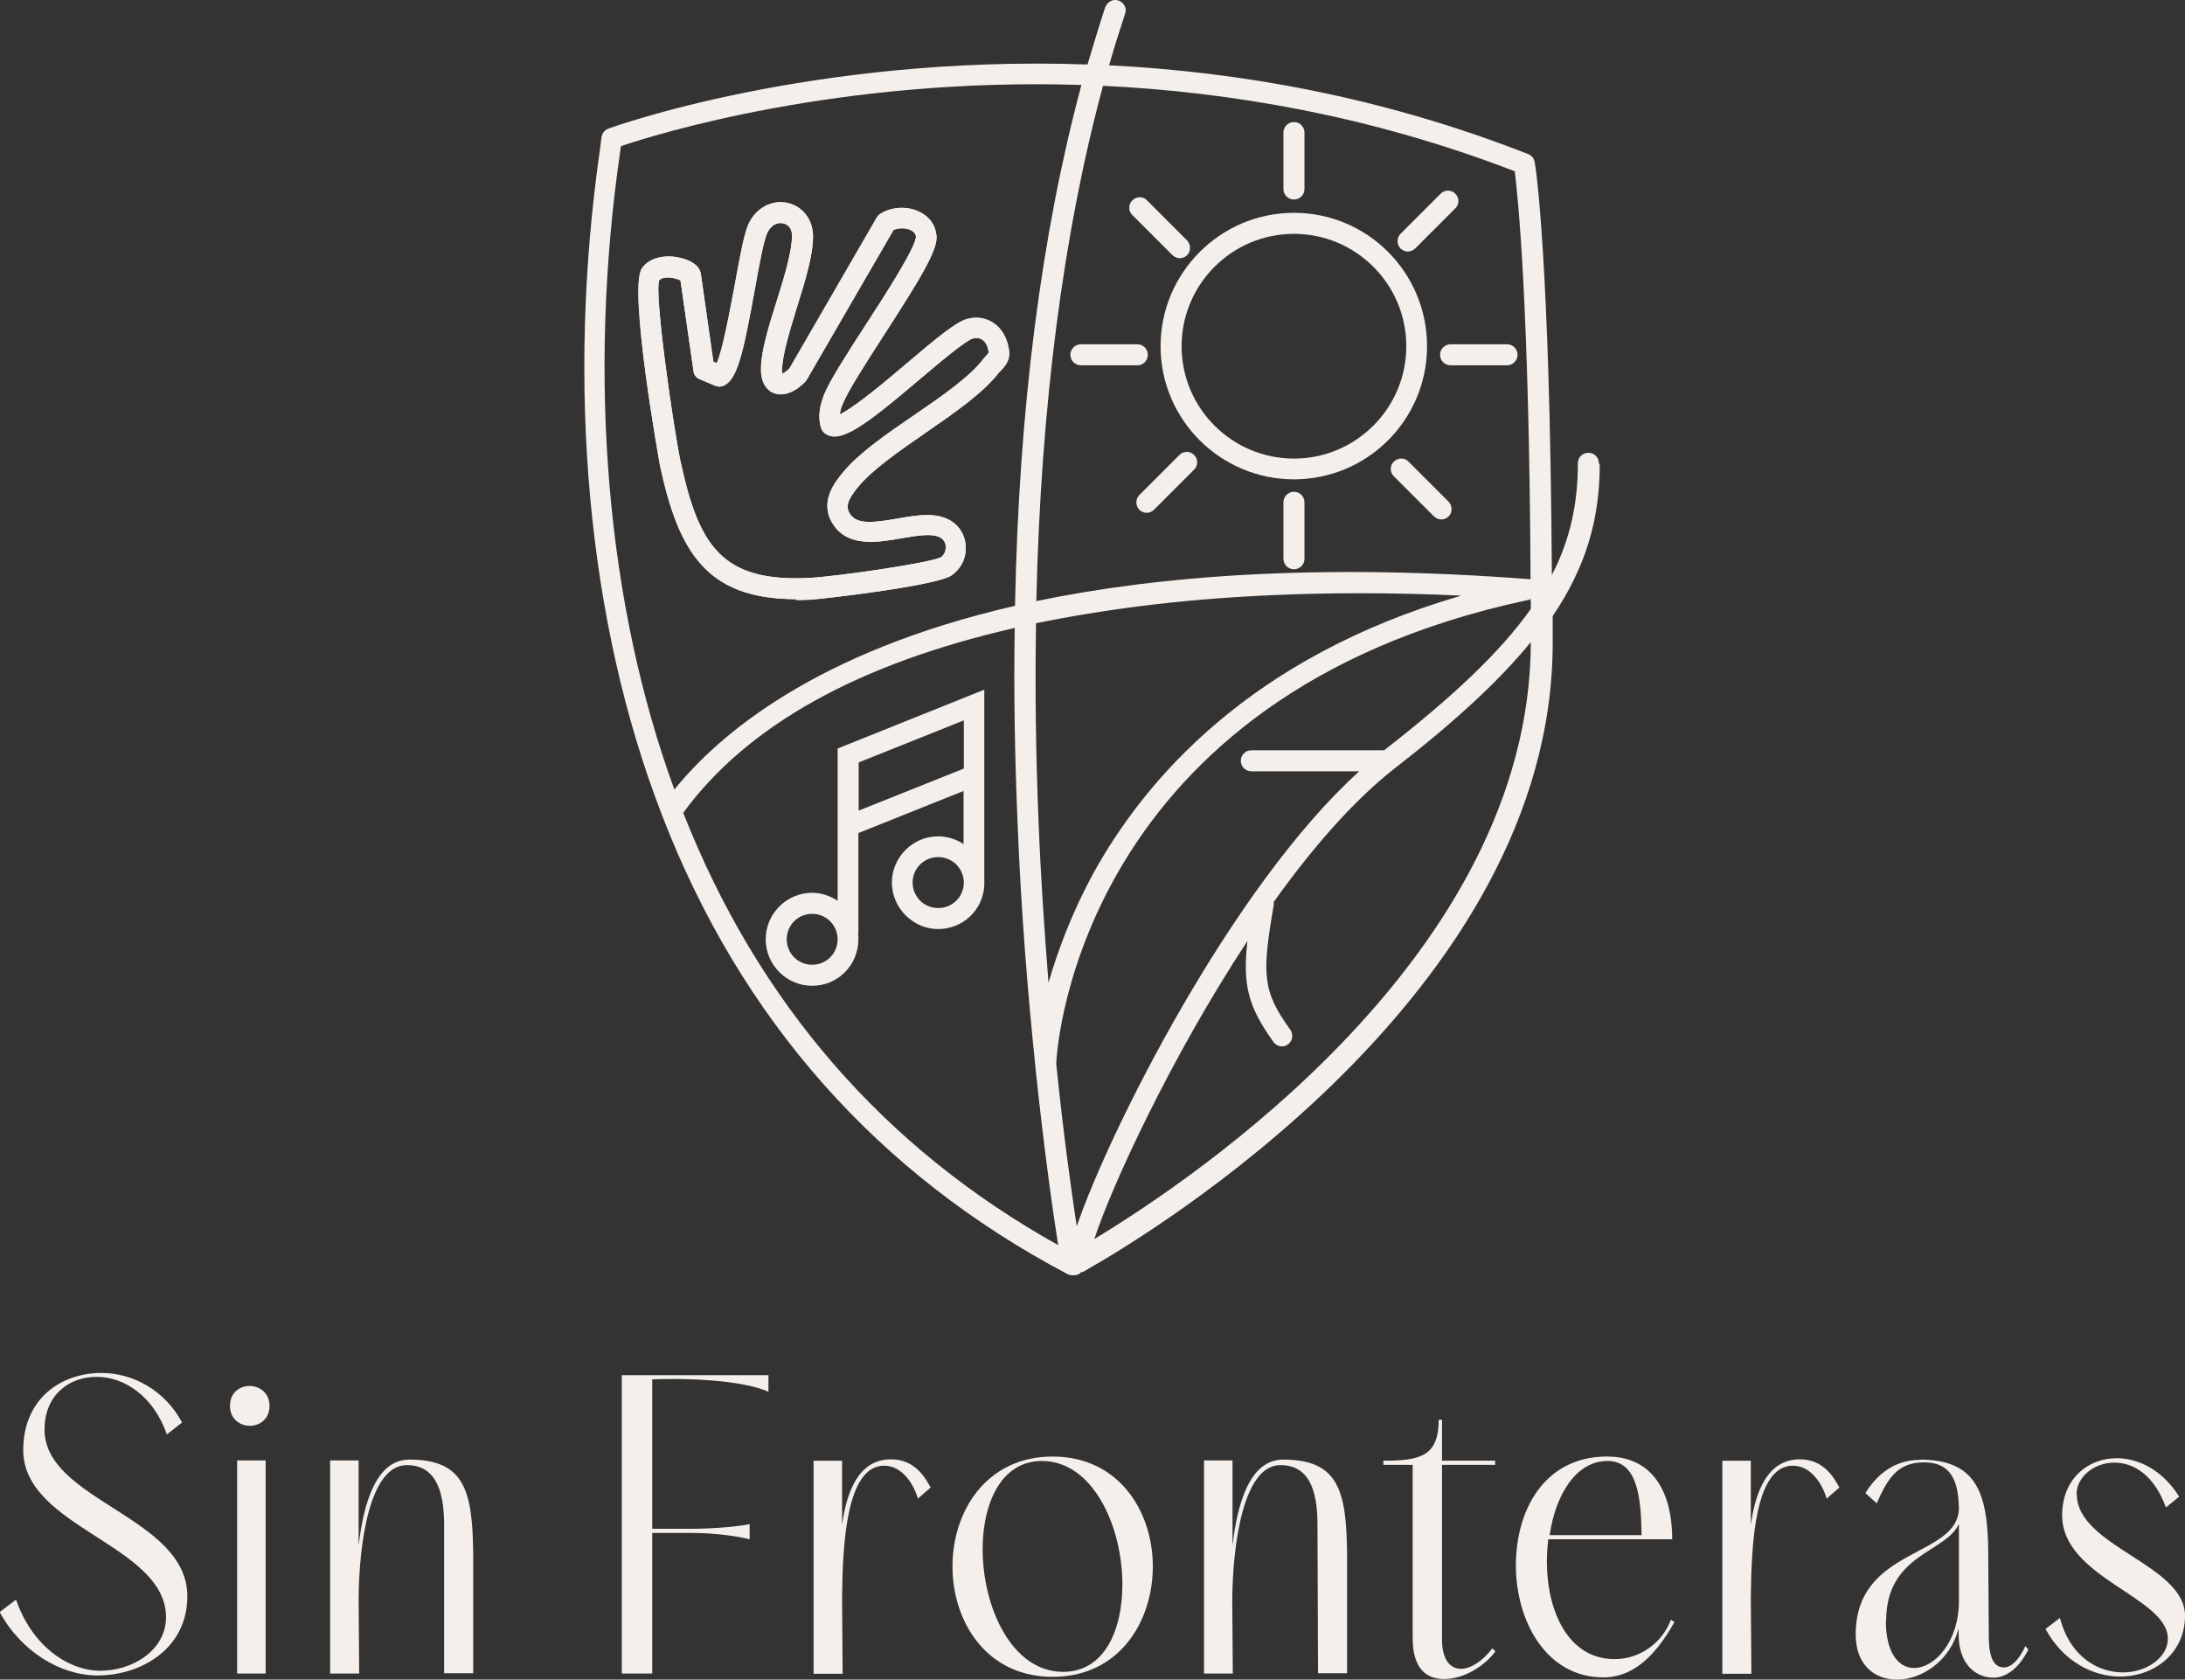 <svg xmlns="http://www.w3.org/2000/svg" id="b" viewBox="0 0 78.96 60.69"><rect x="0" y="0" width="78.96" height="60.69" fill="#333333" stroke="none"/><defs><style>.d{fill:#f4efea;}</style></defs><g id="c"><path class="d" d="M75.05,53.99c0,1.89,3.91,2.54,3.91,4.39,0,1.39-1.15,2.2-2.34,2.2-.96,0-2.05-.52-2.7-1.72l.52-.4c.39,1.48,1.45,1.97,2.28,1.97s1.62-.52,1.62-1.22c0-1.51-3.82-2.19-3.82-4.46,0-1.29.91-2.06,1.97-2.06.79,0,1.66.43,2.26,1.39l-.48.39c-.43-1.19-1.18-1.62-1.86-1.62-.74,0-1.37.52-1.37,1.15ZM68.15,58.58c0,1.17.48,1.69,1.02,1.69.74,0,1.62-.94,1.62-2.42v-2.79c-.46,1.05-2.63,1.08-2.63,3.51ZM69.36,52.74c2.02,0,2.49,1.12,2.49,3.43l.02,2.96c0,.89.25,1.12.55,1.12.25,0,.54-.26.77-.77l.11.12c-.35.71-.83,1.02-1.26,1.02-.66,0-1.26-.51-1.26-1.55v-.23c-.31,1.19-1.34,1.85-2.23,1.85-.8,0-1.49-.52-1.49-1.63,0-3.17,3.7-2.76,3.73-4.56-.02-.8-.17-1.66-1.26-1.66-.97,0-1.32.6-1.71,1.48l-.41-.37c.58-.94,1.34-1.2,1.97-1.2ZM65.04,52.73c.89,0,1.26.71,1.43,1.02l-.46.4c-.15-.51-.55-1.19-1.23-1.19-1.36.02-1.49,2.8-1.51,4.76l.02,2.76h-1.05v-7.7h1.03v2.32c.17-1.23.62-2.37,1.77-2.37ZM55.99,55.47h3.33c-.01-1.45-.18-2.68-1.23-2.68-1.14,0-1.88,1.23-2.09,2.68ZM60.39,58.53l.12.08c-.78,1.4-1.62,2-2.57,2-2.06,0-3.16-2.03-3.16-4.05s1.05-3.93,3.29-3.93c1.73,0,2.36,1.39,2.36,2.99h-4.48c-.03.26-.05.54-.05.8,0,1.77.75,3.53,2.45,3.53.95,0,1.74-.63,2.03-1.42ZM53.93,59.56l.11.11c-.42.57-1.18,1-1.85,1s-1.14-.4-1.14-1.49v-6.25h-1.06v-.15c1.32,0,2-.15,2-1.48h.12v1.48h1.92v.15h-1.92v6.31c0,.72.29,1.06.68,1.06.35,0,.77-.26,1.14-.74ZM44.56,60.47h-1.05v-7.7h1.03v3.08c.17-1.49.61-3.11,1.83-3.11,2,0,2.29,1.12,2.31,3.43v4.29h-1.05l-.02-5.4c0-1.77-.68-2.12-1.34-2.12-1.35,0-1.72,2.89-1.74,4.85l.02,2.68ZM38.42,60.41c1.48,0,2.14-1.49,2.14-3.16,0-2.09-1.06-4.46-2.91-4.46-1.46,0-2.14,1.51-2.14,3.19,0,2.09,1.05,4.43,2.91,4.43ZM38.04,60.59c-2.4,0-3.62-2-3.62-3.99s1.22-3.97,3.62-3.97,3.62,1.99,3.62,3.97-1.2,3.99-3.62,3.99ZM32.2,52.73c.89,0,1.26.71,1.43,1.02l-.46.4c-.15-.51-.55-1.19-1.23-1.19-1.35.02-1.49,2.8-1.51,4.76l.02,2.76h-1.05v-7.7h1.03v2.32c.17-1.23.61-2.37,1.77-2.37ZM23.56,60.47h-1.09v-10.78h5.3v.6c-.75-.34-2.36-.51-4.2-.45v5.4h1.43c.82,0,1.77-.09,2.09-.17v.55c-.34-.09-1.17-.23-2.09-.23h-1.43v5.06ZM12.98,60.47h-1.05v-7.7h1.03v3.08c.17-1.49.62-3.11,1.83-3.11,2,0,2.29,1.12,2.31,3.43v4.29h-1.05v-5.4c-.01-1.77-.69-2.12-1.35-2.12-1.36,0-1.73,2.89-1.74,4.85l.02,2.68ZM9.6,60.47h-1.03v-7.7h1.03v7.7ZM8.31,50.8c0-.48.35-.72.71-.72s.72.25.72.72-.35.72-.71.72-.72-.25-.72-.72ZM6,58.44c0-2.63-5.16-3.23-5.16-6.04,0-1.89,1.4-2.79,2.82-2.79,1.15,0,2.29.62,2.92,1.79l-.55.43c-.49-1.4-1.55-2.08-2.54-2.08s-1.88.65-1.88,1.91c0,2.57,5.16,3.14,5.16,6.02,0,1.88-1.65,2.86-3.25,2.86-1.34,0-2.77-.88-3.53-2.29l.59-.45c.58,1.68,1.89,2.57,3.05,2.57s2.37-.74,2.37-1.94Z"></path><path class="d" d="M24.17,10.03h-.1c-.07,0-.19.03-.25.1-.18.54.53,5.39.77,6.53.66,3.05,1.48,4.39,4.68,4.22.87-.04,4.34-.53,4.74-.75.1-.07.16-.2.17-.34,0-.07-.01-.23-.16-.34-.27-.2-.87-.1-1.44,0-.86.15-1.95.34-2.49-.53-.5-.8.1-1.52.38-1.86.58-.7,1.6-1.4,2.58-2.07.98-.67,1.99-1.37,2.47-2,.04-.05.08-.1.13-.15.03-.03.07-.08.08-.1-.03-.23-.11-.39-.24-.47-.09-.06-.21-.07-.33-.04-.27.08-1.16.83-1.87,1.43-2.04,1.73-2.93,2.4-3.48,2-.07-.05-.11-.12-.14-.2-.14-.47-.01-.87.11-1.2.19-.48.79-1.42,1.49-2.5.73-1.12,1.82-2.82,1.83-3.21,0-.03-.02-.16-.2-.24-.18-.08-.42-.08-.61,0l-3.13,5.4s-.03.05-.05.07c-.37.4-.82.56-1.16.42-.17-.07-.47-.29-.45-.92.02-.67.29-1.52.57-2.41.28-.89.56-1.81.55-2.38-.01-.33-.25-.41-.33-.42-.17-.04-.41.03-.56.34-.13.26-.3,1.2-.45,2.03-.42,2.33-.64,3.3-1.14,3.5-.09.04-.19.04-.29,0l-.57-.24c-.12-.05-.21-.16-.22-.3l-.47-3.27c-.09-.04-.25-.1-.44-.1h0ZM28.77,21.65c-3.25,0-4.25-1.72-4.92-4.83-.01-.06-1.16-6.41-.65-7.13.32-.45.96-.48,1.4-.37.43.1.7.32.73.6l.45,3.15.12.05c.22-.48.48-1.92.65-2.82.21-1.16.35-1.89.51-2.23.27-.56.84-.86,1.39-.74.53.11.9.57.93,1.14.02.7-.27,1.64-.58,2.63-.25.82-.51,1.66-.54,2.22,0,.09,0,.14.01.18.06-.02.15-.08.26-.19l3.16-5.46c.03-.05.08-.1.13-.13.4-.25.97-.28,1.4-.07.36.17.58.47.62.85.07.5-.54,1.51-1.95,3.69-.62.96-1.25,1.95-1.42,2.37-.07.16-.11.29-.12.41.54-.25,1.71-1.24,2.44-1.86,1.06-.9,1.74-1.46,2.14-1.58.34-.1.68-.05.96.13.31.2.51.56.57.97.07.39-.16.62-.28.75-.02.02-.05.05-.08.08-.56.73-1.57,1.43-2.64,2.17-.94.65-1.91,1.32-2.43,1.94-.4.48-.48.73-.32.99.25.4.84.33,1.71.18.73-.13,1.48-.26,2.02.13.3.22.47.57.46.96,0,.39-.2.74-.51.96-.56.38-4.63.85-5.12.88-.18.01-.36.01-.53.01h.02Z"></path><path class="d" d="M24.17,10.03h-.1c-.07,0-.19.03-.25.1-.18.54.53,5.39.77,6.53.66,3.05,1.48,4.39,4.68,4.22.87-.04,4.34-.53,4.74-.75.1-.07.16-.2.17-.34,0-.07-.01-.23-.16-.34-.27-.2-.87-.1-1.44,0-.86.15-1.95.34-2.49-.53-.5-.8.1-1.52.38-1.86.58-.7,1.6-1.4,2.58-2.07.98-.67,1.99-1.37,2.47-2,.04-.05.08-.1.13-.15.03-.03.07-.08.08-.1-.03-.23-.11-.39-.24-.47-.09-.06-.21-.07-.33-.04-.27.08-1.16.83-1.87,1.43-2.04,1.73-2.93,2.4-3.48,2-.07-.05-.11-.12-.14-.2-.14-.47-.01-.87.11-1.2.19-.48.79-1.42,1.49-2.5.73-1.12,1.82-2.82,1.83-3.21,0-.03-.02-.16-.2-.24-.18-.08-.42-.08-.61,0l-3.13,5.4s-.03.05-.05.07c-.37.4-.82.56-1.16.42-.17-.07-.47-.29-.45-.92.02-.67.29-1.52.57-2.41.28-.89.56-1.81.55-2.38-.01-.33-.25-.41-.33-.42-.17-.04-.41.03-.56.34-.13.26-.3,1.2-.45,2.03-.42,2.33-.64,3.3-1.14,3.5-.09.04-.19.04-.29,0l-.57-.24c-.12-.05-.21-.16-.22-.3l-.47-3.27c-.09-.04-.25-.1-.44-.1h0ZM28.77,21.65c-3.25,0-4.25-1.72-4.92-4.83-.01-.06-1.16-6.41-.65-7.13.32-.45.96-.48,1.4-.37.43.1.7.32.73.6l.45,3.15.12.05c.22-.48.48-1.92.65-2.82.21-1.16.35-1.89.51-2.23.27-.56.84-.86,1.39-.74.53.11.9.57.93,1.14.02.7-.27,1.64-.58,2.63-.25.82-.51,1.66-.54,2.22,0,.09,0,.14.01.18.06-.02.15-.08.26-.19l3.16-5.46c.03-.05.08-.1.13-.13.4-.25.97-.28,1.4-.07.36.17.58.47.62.85.07.5-.54,1.51-1.95,3.69-.62.96-1.25,1.95-1.42,2.37-.07.16-.11.29-.12.41.54-.25,1.71-1.24,2.44-1.86,1.06-.9,1.74-1.46,2.14-1.58.34-.1.68-.05.96.13.31.2.51.56.57.97.07.39-.16.62-.28.75-.02.02-.05.05-.08.08-.56.73-1.57,1.43-2.64,2.17-.94.65-1.91,1.32-2.43,1.94-.4.48-.48.73-.32.99.25.4.84.33,1.71.18.73-.13,1.48-.26,2.02.13.3.22.47.57.46.96,0,.39-.2.74-.51.96-.56.38-4.63.85-5.12.88-.18.01-.36.01-.53.01h.02Z"></path><path class="d" d="M39.04,45.92s-.06.06-.1.09c.03-.01.09-.05.18-.1-.02.01-.05.02-.08.02Z"></path><path class="d" d="M39.54,44.79c.62-1.91,2.78-6.6,5.54-10.79-.18,1.58.02,2.37.94,3.65.07.1.19.16.3.16.08,0,.16-.02.22-.07.17-.12.21-.36.09-.53-1.02-1.41-1.03-2.01-.6-4.51v-.11c1.37-1.92,2.86-3.64,4.35-4.81,2.18-1.69,3.79-3.17,4.94-4.58-.02,11.29-12.23,19.43-15.79,21.58ZM38.91,44.31c-.18-1.2-.46-3.16-.72-5.67,0-.04-.01-.08-.01-.13t-.01-.02v-.04c.02-.8.99-13.32,17-16.76.02,0,.05-.01.07-.02.03-.01.05-.03.08-.05v.38c-1.1,1.56-2.81,3.17-5.3,5.11h-4.8c-.21,0-.38.17-.38.38s.17.38.38.38h3.9c-4.61,4.17-9.03,12.99-10.21,16.44h0ZM24.69,29.37c2.31-3.16,6.33-5.39,11.98-6.68-.04,2.25,0,4.58.1,6.99.13,3.36.39,6.39.65,8.9v.02c.32,3.02.64,5.27.82,6.39-6.3-3.51-10.85-8.76-13.55-15.62h0ZM22.42,5.42c.01-.05.01-.1.02-.14,1.25-.42,7.85-2.49,16.64-2.21-1.45,5.4-2.26,11.69-2.4,18.82-7.22,1.66-10.72,4.67-12.31,6.64-2.45-6.7-3.15-14.88-1.95-23.11ZM52.78,21.53c-7.6,2.22-11.41,6.63-13.3,10.08-.76,1.41-1.26,2.76-1.59,3.9-.14-1.79-.28-3.76-.36-5.86-.1-2.44-.13-4.82-.09-7.13,1.22-.25,2.5-.46,3.86-.63,2.54-.32,6.47-.6,11.47-.37h0ZM39.86,3.1c4.55.22,9.65,1.07,14.88,3.09.11.89.52,4.77.57,14.74-7.57-.58-13.39-.14-17.86.79.16-7.03.98-13.34,2.41-18.62h0ZM57.78,16.74c0-.21-.17-.38-.38-.38s-.38.16-.38.38c0,1.46-.28,2.76-.94,4.04-.07-11.49-.59-14.78-.62-14.92-.02-.13-.11-.24-.23-.29-5.32-2.09-10.51-2.98-15.15-3.21.18-.64.38-1.26.58-1.87.07-.19-.04-.4-.24-.47-.19-.07-.4.04-.48.24-.22.67-.43,1.36-.64,2.07-9.97-.35-17.22,2.28-17.32,2.32-.14.05-.24.19-.25.35,0,.04-.02.16-.04.33-1.24,8.6-.46,17.16,2.22,24.09.01.03.02.05.03.08,2.85,7.36,7.78,12.92,14.64,16.54.01,0,.01.01.03.01.02.01.04.01.05.02.03,0,.06.01.1.01h.1s.04-.01.07-.02c.01,0,.02-.01.04-.01.04-.02.07-.05.1-.08.03,0,.06-.01.08-.02.02,0,.04-.02.07-.04,2.18-1.23,16.89-10,16.89-22.68v-.97c1.2-1.77,1.7-3.5,1.7-5.48l-.02-.02Z"></path><path class="d" d="M55.32,21.62v.06h-.08s.05-.03.08-.05h0Z"></path><path class="d" d="M38.18,38.52s0-.01-.01-.02v-.04s0,.04.01.07Z"></path><path class="d" d="M46.76,8.45c-2.24,0-4.06,1.82-4.06,4.06s1.82,4.06,4.06,4.06,4.06-1.82,4.06-4.06-1.82-4.06-4.06-4.06ZM46.76,17.32c-2.66,0-4.82-2.16-4.82-4.81s2.16-4.82,4.82-4.82,4.81,2.16,4.81,4.82-2.16,4.81-4.81,4.81Z"></path><path class="d" d="M33.9,32.81c-.51,0-.92-.41-.92-.92s.41-.92.92-.92c.22,0,.44.08.61.22.2.18.32.43.32.7,0,.51-.41.92-.92.92ZM31.03,29.29v-1.74l3.8-1.52v1.74l-3.8,1.52ZM29.35,34.86c-.51,0-.92-.41-.92-.92s.41-.92.92-.92c.22,0,.43.08.6.22.2.18.32.43.32.7,0,.51-.41.92-.92.92ZM30.27,27.04v5.51c-.27-.18-.59-.29-.92-.29-.93,0-1.68.76-1.68,1.68s.75,1.68,1.68,1.68,1.67-.75,1.67-1.68c0-.07,0-.14-.01-.22h.01v-3.62l3.8-1.52v1.92c-.27-.18-.59-.28-.92-.28-.92,0-1.67.76-1.67,1.67s.76,1.68,1.67,1.68,1.62-.7,1.67-1.57v-7.08l-5.31,2.13h0Z"></path><path class="d" d="M46.76,7.21c-.21,0-.38-.17-.38-.38v-2.04c0-.21.17-.38.38-.38s.38.17.38.38v2.04c0,.21-.17.38-.38.38Z"></path><path class="d" d="M46.76,20.57c-.21,0-.38-.17-.38-.38v-2.04c0-.21.17-.38.38-.38s.38.17.38.38v2.04c0,.21-.17.38-.38.38Z"></path><path class="d" d="M54.46,13.2h-2.04c-.21,0-.38-.17-.38-.38s.17-.38.38-.38h2.04c.21,0,.38.17.38.38s-.17.38-.38.38Z"></path><path class="d" d="M41.1,13.2h-2.04c-.21,0-.38-.17-.38-.38s.17-.38.38-.38h2.04c.21,0,.38.17.38.38s-.17.38-.38.38Z"></path><path class="d" d="M50.88,9.09c-.1,0-.19-.04-.27-.11-.14-.15-.14-.39,0-.53l1.45-1.45c.14-.15.39-.15.53,0,.15.14.15.39,0,.53l-1.45,1.45c-.07.07-.17.11-.27.11Z"></path><path class="d" d="M41.44,18.53c-.1,0-.19-.04-.27-.11-.14-.15-.14-.39,0-.53l1.45-1.45c.14-.15.39-.15.53,0,.15.14.15.39,0,.53l-1.45,1.45c-.07.07-.17.11-.27.11Z"></path><path class="d" d="M52.09,18.77c-.1,0-.19-.04-.27-.11l-1.45-1.45c-.15-.14-.15-.39,0-.53.15-.15.39-.15.53,0l1.45,1.45c.14.15.14.39,0,.53-.07.07-.17.11-.27.11Z"></path><path class="d" d="M42.64,9.33c-.1,0-.19-.04-.27-.11l-1.45-1.45c-.15-.14-.15-.39,0-.53.15-.15.39-.15.53,0l1.45,1.45c.14.15.14.39,0,.53-.07.07-.17.11-.27.11Z"></path></g></svg>